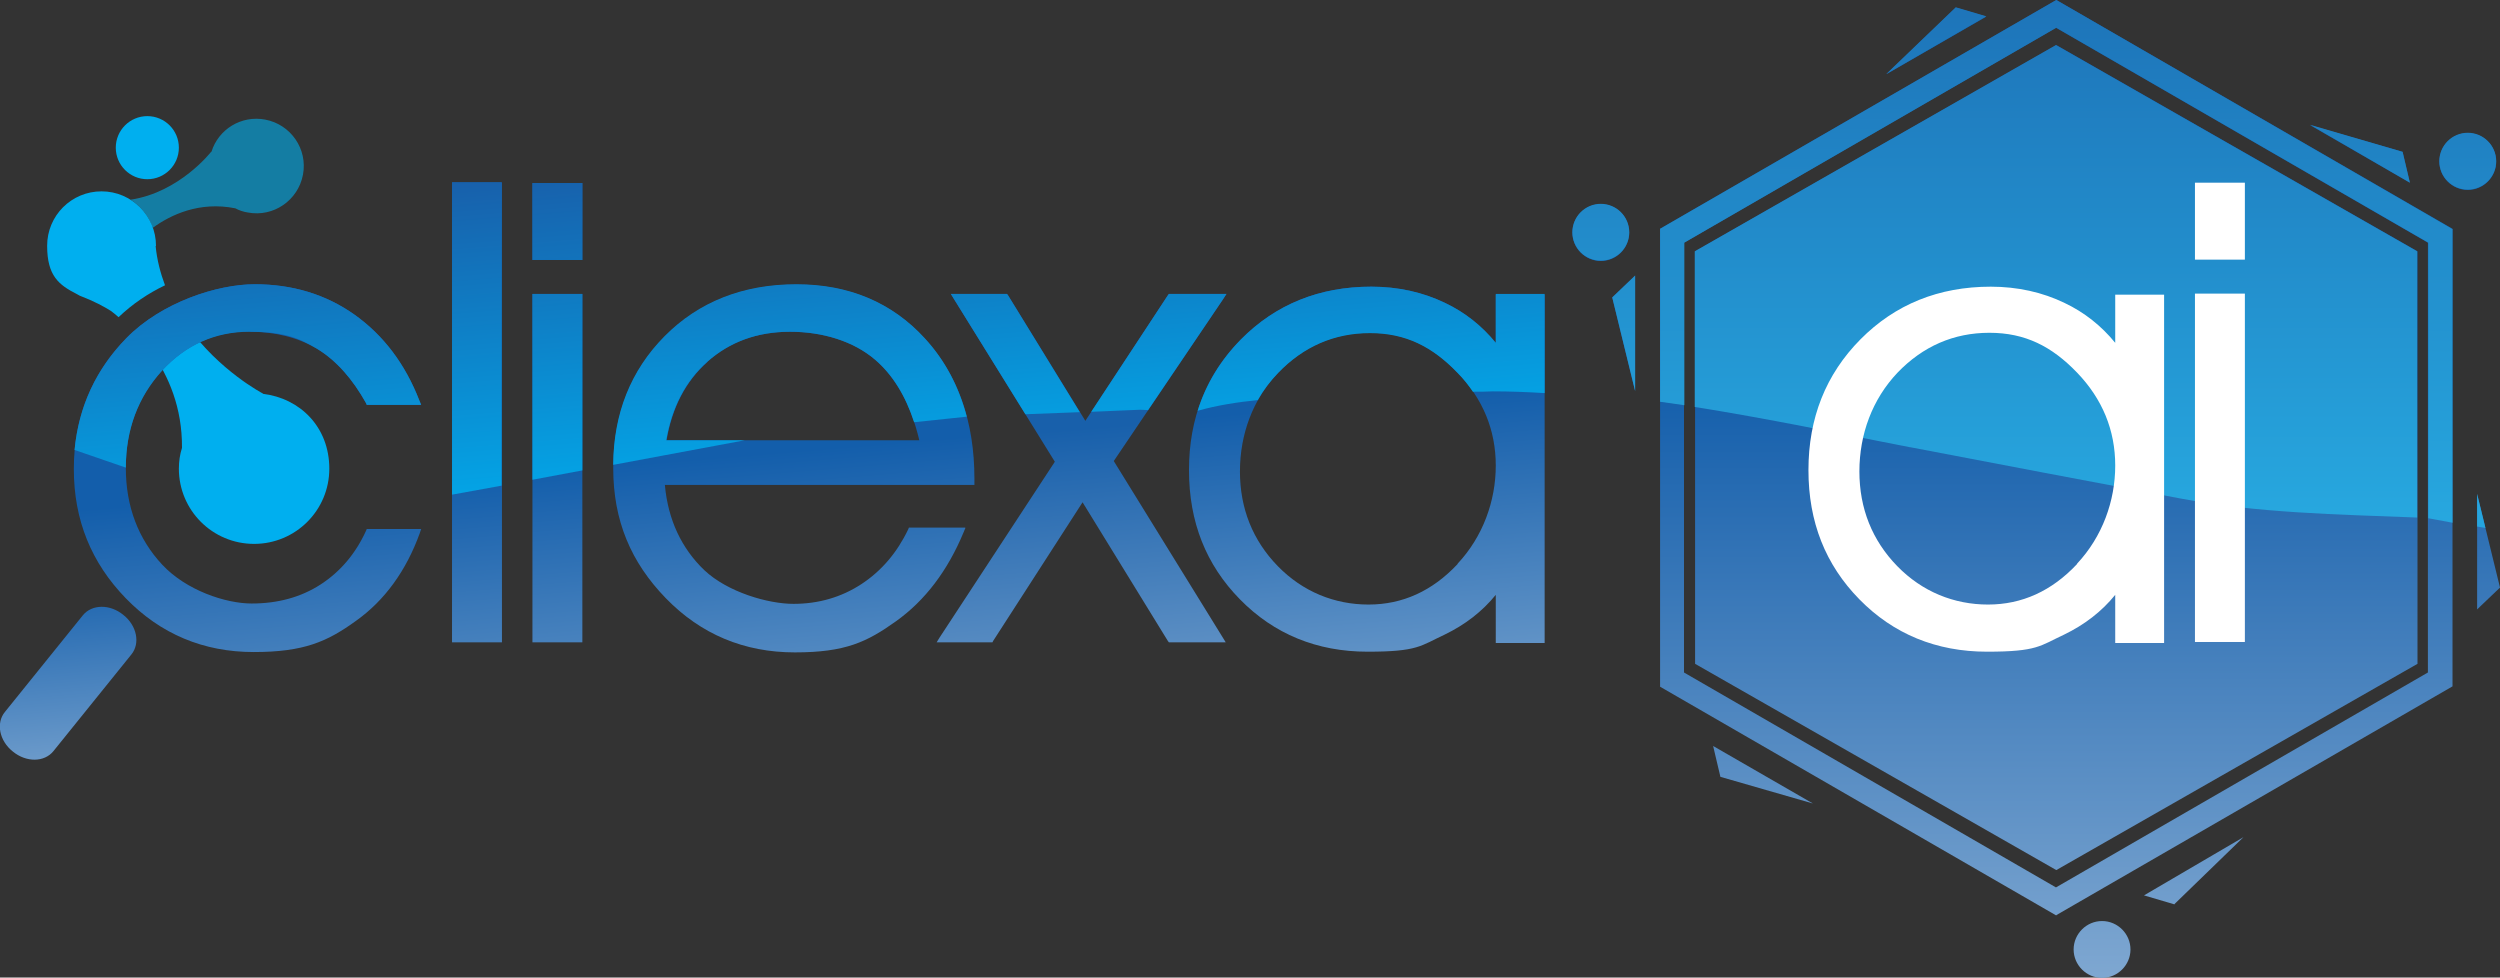 <svg xmlns="http://www.w3.org/2000/svg" xmlns:xlink="http://www.w3.org/1999/xlink" id="Layer_1" viewBox="0 0 721.2 282"><rect x="0" y="0" width="721.2" height="282" fill="#333333" stroke="none"/><defs><style>      .st0 {        fill: url(#linear-gradient2);      }      .st1 {        fill: url(#linear-gradient1);      }      .st2 {        fill: url(#linear-gradient9);      }      .st3 {        fill: url(#linear-gradient3);      }      .st4 {        fill: url(#linear-gradient6);      }      .st5 {        fill: url(#linear-gradient8);      }      .st6 {        fill: url(#linear-gradient7);      }      .st7 {        fill: url(#linear-gradient5);      }      .st8 {        fill: url(#linear-gradient4);      }      .st9 {        fill: url(#linear-gradient18);      }      .st10 {        fill: url(#linear-gradient13);      }      .st11 {        fill: url(#linear-gradient12);      }      .st12 {        fill: url(#linear-gradient15);      }      .st13 {        fill: url(#linear-gradient16);      }      .st14 {        fill: url(#linear-gradient11);      }      .st15 {        fill: url(#linear-gradient10);      }      .st16 {        fill: url(#linear-gradient17);      }      .st17 {        fill: url(#linear-gradient14);      }      .st18 {        fill: url(#linear-gradient19);      }      .st19 {        fill: url(#linear-gradient23);      }      .st20 {        fill: url(#linear-gradient22);      }      .st21 {        fill: url(#linear-gradient24);      }      .st22 {        fill: url(#linear-gradient25);      }      .st23 {        fill: url(#linear-gradient21);      }      .st24 {        fill: url(#linear-gradient20);      }      .st25 {        opacity: .6;      }      .st25, .st26 {        fill: #00afef;      }      .st27 {        fill: url(#linear-gradient);      }      .st28 {        fill: #fff;      }    </style><linearGradient id="linear-gradient" x1="29.1" y1="310.3" x2="16.9" y2="163.3" gradientUnits="userSpaceOnUse"><stop offset="0" stop-color="#fefefe"></stop><stop offset="1" stop-color="#135eab"></stop></linearGradient><linearGradient id="linear-gradient1" x1="91.1" y1="366" x2="72.6" y2="142.9" xlink:href="#linear-gradient"></linearGradient><linearGradient id="linear-gradient2" x1="157.5" y1="359.6" x2="139.1" y2="137.4" xlink:href="#linear-gradient"></linearGradient><linearGradient id="linear-gradient3" x1="179.2" y1="357.6" x2="160.8" y2="135.4" xlink:href="#linear-gradient"></linearGradient><linearGradient id="linear-gradient4" x1="185.1" y1="357.1" x2="166.7" y2="134.9" xlink:href="#linear-gradient"></linearGradient><linearGradient id="linear-gradient5" x1="413.1" y1="338.7" x2="394.7" y2="116.1" xlink:href="#linear-gradient"></linearGradient><linearGradient id="linear-gradient6" x1="247" y1="353.1" x2="228.5" y2="130" xlink:href="#linear-gradient"></linearGradient><linearGradient id="linear-gradient7" x1="329.5" y1="345.8" x2="311.1" y2="123.6" gradientUnits="userSpaceOnUse"><stop offset="0" stop-color="#fefefe"></stop><stop offset="1" stop-color="#1860ab"></stop></linearGradient><linearGradient id="linear-gradient8" x1="164.4" y1="155.3" x2="155.7" y2="50.5" gradientUnits="userSpaceOnUse"><stop offset="0" stop-color="#00afef"></stop><stop offset="1" stop-color="#1860ab"></stop></linearGradient><linearGradient id="linear-gradient9" x1="74.7" y1="162.7" x2="66" y2="58" xlink:href="#linear-gradient8"></linearGradient><linearGradient id="linear-gradient10" x1="398.4" y1="135.9" x2="389.7" y2="31.2" xlink:href="#linear-gradient8"></linearGradient><linearGradient id="linear-gradient11" x1="142.5" y1="157.1" x2="133.8" y2="52.3" xlink:href="#linear-gradient8"></linearGradient><linearGradient id="linear-gradient12" x1="168.3" y1="155" x2="159.7" y2="50.2" xlink:href="#linear-gradient8"></linearGradient><linearGradient id="linear-gradient13" x1="296.4" y1="144.4" x2="287.8" y2="39.6" xlink:href="#linear-gradient8"></linearGradient><linearGradient id="linear-gradient14" x1="337.6" y1="140.9" x2="328.9" y2="36.2" xlink:href="#linear-gradient8"></linearGradient><linearGradient id="linear-gradient15" x1="229.8" y1="149.9" x2="221.1" y2="45.1" xlink:href="#linear-gradient8"></linearGradient><linearGradient id="linear-gradient16" x1="587.4" y1="485.9" x2="587.4" y2="110.3" gradientUnits="userSpaceOnUse"><stop offset="0" stop-color="#fefefe"></stop><stop offset="1" stop-color="#135eab"></stop></linearGradient><linearGradient id="linear-gradient17" x1="593.2" y1="166.5" x2="593.2" y2="-54.2" gradientUnits="userSpaceOnUse"><stop offset="0" stop-color="#28ade3"></stop><stop offset="1" stop-color="#1a61ab"></stop></linearGradient><linearGradient id="linear-gradient18" x1="558.6" y1="165.1" x2="558.6" y2="-53.9" xlink:href="#linear-gradient17"></linearGradient><linearGradient id="linear-gradient19" x1="711.9" y1="165.1" x2="711.9" y2="-53.9" xlink:href="#linear-gradient17"></linearGradient><linearGradient id="linear-gradient20" x1="680.8" y1="165.1" x2="680.8" y2="-53.9" xlink:href="#linear-gradient17"></linearGradient><linearGradient id="linear-gradient21" x1="593.2" y1="165.1" x2="593.2" y2="-53.9" xlink:href="#linear-gradient17"></linearGradient><linearGradient id="linear-gradient22" x1="461.8" y1="165.1" x2="461.8" y2="-53.9" xlink:href="#linear-gradient17"></linearGradient><linearGradient id="linear-gradient23" x1="468.4" y1="165.1" x2="468.4" y2="-53.9" xlink:href="#linear-gradient17"></linearGradient><linearGradient id="linear-gradient24" x1="707.5" y1="146.7" x2="707.5" y2="146.7" xlink:href="#linear-gradient16"></linearGradient><linearGradient id="linear-gradient25" x1="715.8" y1="187.4" x2="715.8" y2="145.4" gradientUnits="userSpaceOnUse"><stop offset="0" stop-color="#22a5de"></stop><stop offset="1" stop-color="#26a5de"></stop></linearGradient></defs><g><g><path class="st25" d="M44.1,65.7c5.1-3.7,13.4-7.7,23.8-5.6,1.1.6,2.3,1,3.6,1.2,7.4,1.4,14.5-3.5,15.9-10.9,1.4-7.4-3.5-14.5-10.9-15.9-6.9-1.3-13.5,2.8-15.5,9.3h-.1c0,0-9.1,11.7-23.2,13.8,2.9,1.9,5.2,4.7,6.3,8Z"></path><circle class="st26" cx="42.5" cy="42.6" r="9.1"></circle></g><path class="st26" d="M45,70.9c0-8.6-7-15.7-15.7-15.7s-15.7,7-15.7,15.7,3.4,11.3,8.5,13.9c.3.2.6.3.9.5,4.2,1.6,7.1,3.2,9,4.4.7.5,1.4,1.1,2.2,1.8,4.1-3.9,8.6-6.9,13.4-9.2-1.3-3.5-2.3-7.2-2.7-11.3ZM76,113.7l-.2-.2s-12.5-6.5-21.7-19.4c-3.8,1.7-7.2,4.2-10.4,7.4,4.9,6.9,8.9,16.1,8.8,27.7-.6,1.9-.9,3.9-.9,6,0,12,9.7,21.7,21.7,21.7s21.7-9.7,21.7-21.7-8.4-20.3-19.2-21.6Z"></path><g><g><g><path class="st27" d="M15.4,216.7c-2.6,3.2-7.8,3.3-11.7.1h0c-3.9-3.1-4.9-8.2-2.3-11.4l22.5-27.9c2.6-3.2,7.8-3.3,11.7-.1h0c3.9,3.1,4.9,8.2,2.3,11.4l-22.5,27.9Z"></path><path class="st1" d="M72,95.7c7.5,0,14.1,1.7,19.6,5,5.4,3.3,10.1,8.6,14,15.6l.2.5h15.7l-.5-1.2c-4.1-10.6-10.4-18.9-18.7-24.8-8.3-5.9-18-8.8-28.8-8.8s-26.9,5.2-37,15.5c-10.1,10.3-15.2,23-15.2,37.8s5.1,27.1,15,37.3c10,10.3,22.4,15.5,36.9,15.5s21.2-3,29.5-9c8.3-5.9,14.5-14.5,18.4-25.3l.4-1.2h-15.7l-.2.5c-3,6.6-7.4,11.8-13.1,15.5-5.7,3.7-12.4,5.5-19.9,5.5s-18.9-3.8-25.8-11.2c-6.9-7.4-10.5-16.8-10.5-27.9s3.5-20.6,10.4-28.1c6.9-7.5,15.4-11.3,25.3-11.3Z"></path></g><rect class="st0" x="130.4" y="52.6" width="14.4" height="132.7"></rect><g><rect class="st3" x="153.6" y="84.8" width="14.4" height="100.5"></rect><rect class="st8" x="153.6" y="52.8" width="14.4" height="22.2"></rect></g><path class="st7" d="M431.5,98.9c-4-4.9-8.9-8.8-14.6-11.5-6.4-3.1-13.6-4.7-21.3-4.7-15,0-27.6,5.1-37.6,15.2-10,10.1-15,22.7-15,37.7s4.9,27.3,14.7,37.3c9.8,10,22.2,15.1,36.8,15.1s15.3-1.7,22.2-4.9c6-2.9,10.9-6.7,14.8-11.5v13.9h14.1v-100.5h-14.1v14.1ZM420.5,162.7c-7.3,7.8-15.9,11.7-25.7,11.7s-19-3.7-26.2-11.1c-7.2-7.4-10.9-16.6-10.9-27.3s3.7-20.8,11-28.5c7.3-7.6,16.2-11.5,26.5-11.5s18,3.9,25.3,11.5c7.3,7.6,11,16.6,11,26.8s-3.7,20.5-11,28.3Z"></path><path class="st4" d="M278.4,152.2h-16.2l-.2.5c-3.2,6.7-7.7,12-13.5,15.8-5.8,3.8-12.4,5.7-19.6,5.7s-18.9-3.3-25.7-9.7c-6.6-6.3-10.5-14.6-11.4-24.6h89.3v-1.8c0-16.5-4.8-30.1-14.3-40.4-9.5-10.4-22-15.6-37-15.6s-28.1,5-38,15c-9.9,10-14.9,22.7-14.9,37.9s5.1,27.2,15.2,37.6c10.1,10.4,22.6,15.6,37.2,15.6s20.8-3,29.2-9c8.4-6,14.9-14.6,19.5-25.7l.5-1.2ZM204,104.4c6.5-5.8,14.5-8.7,23.9-8.7s18.3,2.7,24.6,8.1c6,5.2,10.3,13,12.7,23.2h-72.9c1.6-9.4,5.5-17,11.8-22.6Z"></path><polygon class="st6" points="321.3 133 352.9 86.2 353.8 84.8 337.2 84.8 336.9 85.2 313.1 121.4 290.8 85.2 290.5 84.8 274.3 84.8 275.1 86.1 304.3 133.2 271 184 270.2 185.3 286.3 185.3 286.5 184.9 312.3 144.9 336.9 184.9 337.2 185.3 353.6 185.3 352.8 184 321.3 133"></polygon></g><polygon class="st5" points="153.6 138.4 168 135.7 168 84.8 153.6 84.8 153.6 138.4"></polygon><path class="st2" d="M102.3,90.8c-8.3-5.9-18-8.8-28.8-8.8s-26.9,5.2-37,15.5c-8.8,9-13.8,19.8-15,32.3l14.8,5.1c0-11,3.6-20.4,10.4-27.9,6.9-7.5,15.4-11.3,25.3-11.3s14.1,1.7,19.6,5c5.4,3.3,10.1,8.6,14,15.6l.2.5h15.7l-.5-1.2c-4.1-10.6-10.4-18.9-18.7-24.8Z"></path><path class="st15" d="M362.9,115.3c1.6-2.8,3.5-5.3,5.8-7.7,7.3-7.6,16.2-11.5,26.5-11.5s18,3.9,25.3,11.5c1.7,1.7,3.1,3.5,4.4,5.4,1.9,0,3.8,0,5.7-.1,5.1,0,10.1.2,15,.5v-28.6h-14.1v14.1c-4-4.9-8.9-8.8-14.6-11.5-6.4-3.1-13.6-4.7-21.3-4.7-15,0-27.6,5.1-37.6,15.2-5.9,6-10.1,12.9-12.5,20.6,5.7-1.6,11.5-2.5,17.5-3.1Z"></path><polygon class="st14" points="130.4 142.7 144.7 140.1 144.7 52.6 130.4 52.6 130.4 142.7"></polygon><rect class="st11" x="153.6" y="52.8" width="14.4" height="22.2"></rect><polygon class="st10" points="290.5 84.8 274.3 84.8 275.1 86.1 295.8 119.5 311.5 118.9 290.8 85.2 290.5 84.8"></polygon><polygon class="st17" points="331.2 118.3 352.9 86.2 353.8 84.8 337.2 84.8 336.9 85.2 314.8 118.8 328.9 118.2 331.2 118.3"></polygon><path class="st12" d="M229.7,82c-15.3,0-28.1,5-38,15-9.7,9.8-14.7,22.2-14.8,37.1l38-7.1h-22.7c1.6-9.4,5.5-17,11.8-22.6,6.5-5.8,14.5-8.7,23.9-8.7s18.3,2.7,24.6,8.1c5,4.3,8.7,10.3,11.2,18l15.2-1.6c-2.3-8.7-6.3-16.3-12.1-22.6-9.5-10.4-22-15.6-37-15.6Z"></path></g></g><g><path class="st13" d="M593.2,264.1l-114.3-66V66L593.2,0l114.3,66v132l-114.3,66ZM485.8,194l107.3,62,107.3-62v-124l-107.3-62-107.3,62v124ZM593.2,13l104.2,59.5v119l-104.2,59.5-104.2-59.5v-119l104.2-59.5ZM693.1,43.8l-26.7-7.7,28.8,16.6-2.1-8.9ZM721.2,169.5l-6.6-27v33.3s6.6-6.3,6.6-6.3ZM496.3,224.1l26.7,7.7-28.8-16.6,2.1,8.9ZM465.1,85.8l6.6,27v-33.3s-6.6,6.3-6.6,6.3ZM564.2,2.2l-20,19.2,28.8-16.6-8.8-2.6ZM461.8,58.9c-4.5,0-8.2,3.7-8.2,8.2s3.7,8.2,8.2,8.2,8.2-3.7,8.2-8.2-3.7-8.2-8.2-8.2ZM606.4,265.7c-4.5,0-8.2,3.7-8.2,8.2s3.7,8.2,8.2,8.2,8.2-3.7,8.2-8.2-3.7-8.2-8.2-8.2ZM711.9,38.4c-4.5,0-8.2,3.7-8.2,8.2s3.7,8.2,8.2,8.2,8.2-3.7,8.2-8.2-3.7-8.2-8.2-8.2ZM627.3,260.8l19.9-19.3-28.7,16.8,8.8,2.6Z"></path><path class="st16" d="M707.5,150.8v-84.7L593.2,0l-114.3,66v49.9c2.3.3,4.7.7,7,1v-46.9l107.3-62,107.3,62v79.5"></path><polygon class="st9" points="564.2 2.1 544.1 21.4 573 4.7 564.2 2.1"></polygon><circle class="st18" cx="711.9" cy="46.5" r="8.2"></circle><polygon class="st24" points="693.1 43.8 666.4 36 695.2 52.7 693.1 43.8"></polygon><path class="st23" d="M551,129c26,5,52,9.9,78,14.8,22.1,4.2,45.1,4.6,68.3,5.5v-76.8l-104.2-59.5-104.2,59.5v44.9c20.8,3.3,41.4,7.6,62,11.6Z"></path><circle class="st20" cx="461.8" cy="67" r="8.2"></circle><polygon class="st19" points="471.7 112.8 471.7 79.5 465.1 85.8 471.7 112.8"></polygon><path class="st28" d="M610.2,98.9c-4-4.9-8.9-8.8-14.6-11.5-6.4-3.1-13.6-4.7-21.3-4.7-15,0-27.6,5.1-37.6,15.2-10,10.1-15,22.7-15,37.7s4.9,27.3,14.7,37.3c9.8,10,22.2,15.1,36.8,15.1s15.3-1.7,22.2-4.9c6-2.9,10.9-6.7,14.8-11.5v13.9h14.1v-100.5h-14.1v14.1ZM599.2,162.7c-7.3,7.8-15.9,11.7-25.7,11.7s-19-3.7-26.2-11.1c-7.2-7.4-10.9-16.6-10.9-27.3s3.7-20.8,11-28.5c7.3-7.6,16.2-11.5,26.5-11.5s18,3.9,25.3,11.5c7.3,7.6,11,16.6,11,26.8s-3.7,20.5-11,28.3Z"></path><g><rect class="st28" x="633.2" y="84.7" width="14.4" height="100.5"></rect><rect class="st28" x="633.2" y="52.7" width="14.4" height="22.2"></rect></g><path class="st21" d="M707.5,146.7"></path><path class="st22" d="M717,152.3c-.8-3.3-1.6-6.6-2.4-9.8v9.4c.8.1,1.6.3,2.4.4Z"></path></g></svg>